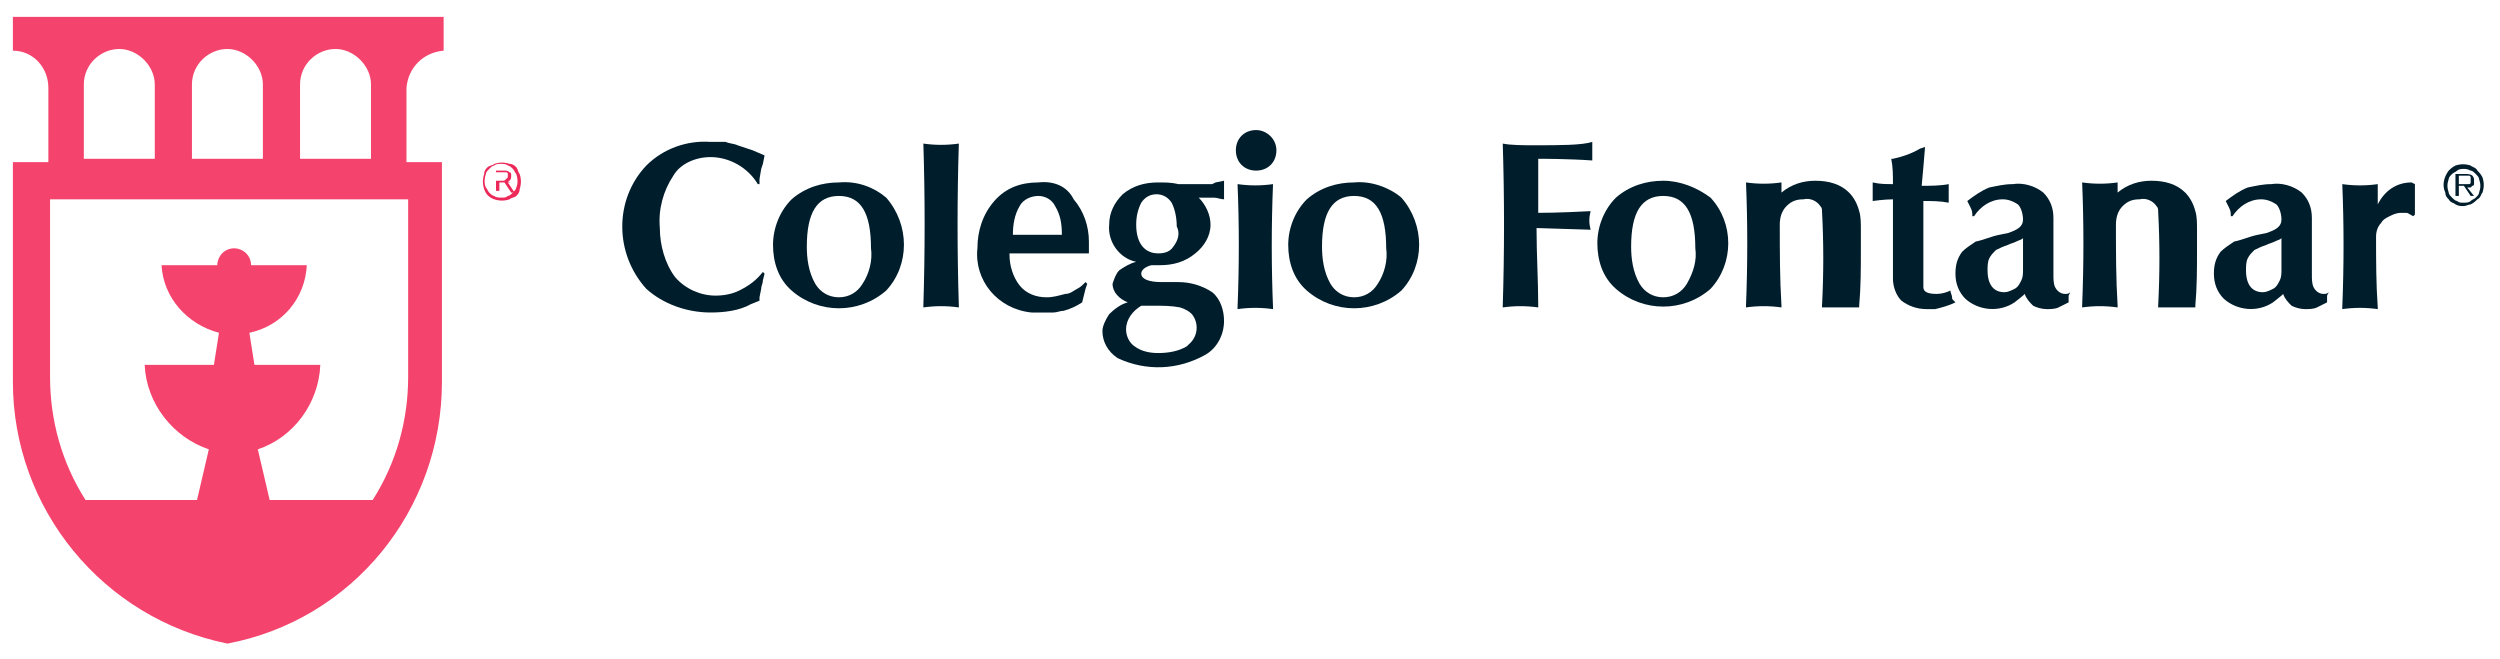 <?xml version="1.0" encoding="utf-8"?>
<!-- Generator: Adobe Illustrator 23.0.3, SVG Export Plug-In . SVG Version: 6.00 Build 0)  -->
<svg version="1.1" id="Capa_1" xmlns="http://www.w3.org/2000/svg" xmlns:xlink="http://www.w3.org/1999/xlink" x="0px" y="0px"
	 viewBox="0 0 148 39" style="enable-background:new 0 0 148 39;" xml:space="preserve">
<style type="text/css">
	.st0{fill:#001D2C;}
	.st1{fill:#EC2959;}
	.st2{fill:#F4436C;}
</style>
<g>
	<g id="footer-logo">
		<g id="Grupo_2" transform="translate(0.763 1)">
			<g>
				<g id="Grupo_1">
					<path id="Trazado_1" class="st0" d="M97.7,9.7c-1,0-2,0.3-2.8,1c-0.7,0.7-1.1,1.7-1.1,2.7c0,1,0.3,2,1.1,2.7
						c1.6,1.4,4,1.4,5.6,0c1.4-1.5,1.4-3.9,0-5.4C99.7,10.1,98.7,9.7,97.7,9.7 M99.1,15.8c-0.3,0.5-0.8,0.8-1.4,0.8
						c-0.6,0-1.1-0.3-1.4-0.8c-0.4-0.7-0.5-1.5-0.5-2.2c0-2,0.6-3,1.9-3s1.9,1,1.9,3.1C99.7,14.4,99.5,15.1,99.1,15.8"/>
					<path id="Trazado_2" class="st0" d="M114.8,16.6c0-0.1-0.1-0.3-0.1-0.4c-0.2,0.1-0.5,0.2-0.8,0.2c-0.5,0-0.8-0.1-0.8-0.4
						c0-0.3,0-0.6,0-0.9c0-0.4,0-0.8,0-1.4v-2.8c0.5,0,1,0,1.5,0.1c0-0.4,0-0.7,0-1.1c-0.5,0.1-1.1,0.1-1.6,0.1l0.1-1.1l0.1-1.2
						l-0.3,0.1c-0.5,0.3-1.1,0.5-1.6,0.6l-0.1,0c0.1,0.5,0.1,1,0.1,1.5l0,0c-0.4,0-0.8,0-1.2-0.1c0,0.3,0,0.7,0,1.1
						c0,0,0.7-0.1,1.2-0.1v2.8l0,1.9c0,0.5,0.2,1,0.5,1.3c0.4,0.3,0.9,0.5,1.5,0.5c0.2,0,0.3,0,0.5,0c0.4-0.1,0.8-0.2,1.2-0.4
						c0,0-0.1-0.1-0.1-0.1C114.8,16.7,114.8,16.7,114.8,16.6"/>
					<path id="Trazado_3" class="st0" d="M121.8,16.3c-0.1,0.1-0.2,0.1-0.3,0.1c-0.3,0-0.5-0.2-0.6-0.4c0,0,0,0,0,0
						c-0.1-0.2-0.1-0.5-0.1-0.7v-3.4c0-0.6-0.2-1.1-0.6-1.5c-0.5-0.4-1.2-0.6-1.8-0.5c-0.5,0-0.9,0.1-1.4,0.2
						c-0.5,0.2-0.9,0.5-1.3,0.8l0.2,0.4c0.1,0.2,0.1,0.3,0.1,0.5h0.1c0.4-0.6,1-1,1.7-1c0.3,0,0.6,0.1,0.9,0.3
						c0.2,0.2,0.3,0.6,0.3,0.9c0,0.4-0.3,0.6-0.9,0.8l-0.5,0.1c-0.5,0.1-0.9,0.3-1.4,0.4c-0.3,0.2-0.6,0.4-0.8,0.6
						c-0.3,0.4-0.4,0.8-0.4,1.3c0,0.6,0.2,1.1,0.6,1.5c0.8,0.7,2,0.8,2.9,0.2l0.5-0.4l0.1-0.1c0.1,0.3,0.3,0.5,0.5,0.7
						c0.2,0.1,0.5,0.2,0.8,0.2c0.2,0,0.5,0,0.7-0.1c0.2-0.1,0.4-0.2,0.6-0.3l0-0.4L121.8,16.3z M119,14.9c0,0.3,0,0.5-0.1,0.7
						c-0.1,0.2-0.2,0.4-0.4,0.5c-0.2,0.1-0.4,0.2-0.6,0.2c-0.6,0-1-0.4-1-1.3c0-0.2,0-0.5,0.1-0.7c0.1-0.2,0.2-0.3,0.4-0.5
						c0.2-0.1,0.4-0.2,0.7-0.3c0.2-0.1,0.3-0.1,0.5-0.2s0.3-0.1,0.4-0.2L119,14.9z"/>
					<path id="Trazado_4" class="st0" d="M137.1,16.3c-0.1,0.1-0.2,0.1-0.3,0.1c-0.3,0-0.5-0.2-0.6-0.4c0,0,0,0,0,0
						c-0.1-0.2-0.1-0.5-0.1-0.7v-3.4c0-0.6-0.2-1.1-0.6-1.5c-0.5-0.4-1.2-0.6-1.8-0.5c-0.5,0-0.9,0.1-1.4,0.2
						c-0.5,0.2-0.9,0.5-1.3,0.8l0.2,0.4c0.1,0.2,0.1,0.3,0.1,0.5h0.1c0.4-0.6,1-1,1.7-1c0.3,0,0.6,0.1,0.9,0.3
						c0.2,0.2,0.3,0.6,0.3,0.9c0,0.4-0.3,0.6-0.9,0.8l-0.5,0.1c-0.5,0.1-0.9,0.3-1.4,0.4c-0.3,0.2-0.6,0.4-0.8,0.6
						c-0.3,0.4-0.4,0.8-0.4,1.3c0,0.6,0.2,1.1,0.6,1.5c0.8,0.7,2,0.8,2.9,0.2l0.5-0.4l0.1-0.1c0.1,0.3,0.3,0.5,0.5,0.7
						c0.2,0.1,0.5,0.2,0.8,0.2c0.2,0,0.5,0,0.7-0.1c0.2-0.1,0.4-0.2,0.6-0.3l0-0.4L137.1,16.3z M134.3,14.9c0,0.3,0,0.5-0.1,0.7
						c-0.1,0.2-0.2,0.4-0.4,0.5c-0.2,0.1-0.4,0.2-0.6,0.2c-0.6,0-1-0.4-1-1.3c0-0.2,0-0.5,0.1-0.7c0.1-0.2,0.2-0.3,0.4-0.5
						c0.2-0.1,0.4-0.2,0.7-0.3c0.2-0.1,0.3-0.1,0.5-0.2s0.3-0.1,0.4-0.2L134.3,14.9z"/>
					<path id="Trazado_5" class="st0" d="M41.3,8.3c1.1,0,2.2,0.6,2.8,1.6l0.1,0l0-0.3L44.3,9l0.1-0.3l0.1-0.5l-0.7-0.3
						c-0.3-0.1-0.6-0.2-0.9-0.3c-0.2-0.1-0.5-0.1-0.7-0.2c-0.3,0-0.6,0-0.9,0c-1.4-0.1-2.8,0.4-3.8,1.4c-1.9,2-1.9,5.2,0,7.3
						c1,0.9,2.4,1.4,3.8,1.4c0.8,0,1.7-0.1,2.4-0.5l0.5-0.2v-0.2l0.1-0.5c0-0.2,0.1-0.3,0.1-0.5l0.1-0.4l-0.1-0.1
						c-0.4,0.5-0.8,0.8-1.4,1.1c-0.4,0.2-0.9,0.3-1.4,0.3c-0.9,0-1.8-0.4-2.4-1.1c-0.6-0.8-0.9-1.9-0.9-2.9
						c-0.1-1.1,0.2-2.2,0.8-3.1C39.5,8.7,40.4,8.3,41.3,8.3"/>
					<path id="Trazado_6" class="st0" d="M48.9,9.8c-1,0-2,0.3-2.8,1c-0.7,0.7-1.1,1.7-1.1,2.7c0,1,0.3,2,1.1,2.7
						c1.6,1.4,4,1.4,5.6,0c1.4-1.5,1.4-3.9,0-5.5C51,10.1,50,9.7,48.9,9.8 M50.3,15.8c-0.3,0.5-0.8,0.8-1.4,0.8
						c-0.6,0-1.1-0.3-1.4-0.8c-0.4-0.7-0.5-1.5-0.5-2.2c0-2,0.6-3,1.9-3c1.3,0,1.9,1,1.9,3.1C50.9,14.4,50.7,15.2,50.3,15.8"/>
					<path id="Trazado_7" class="st0" d="M60.7,9.8c-1,0-1.9,0.3-2.6,1.1c-0.7,0.8-1,1.8-1,2.8c-0.2,1.9,1.2,3.6,3.2,3.8
						c0.2,0,0.4,0,0.6,0c0.2,0,0.5,0,0.7,0c0.2,0,0.4-0.1,0.6-0.1c0.4-0.1,0.8-0.3,1.1-0.5l0.1-0.4l0.1-0.4l0.1-0.3l-0.1-0.1
						c-0.2,0.2-0.3,0.3-0.5,0.4c-0.2,0.1-0.4,0.3-0.7,0.3c-0.4,0.1-0.7,0.2-1.1,0.2c-0.6,0-1.2-0.2-1.6-0.7
						c-0.4-0.5-0.6-1.2-0.6-1.8v-0.1h4.7l0-0.4l0-0.3c0-0.9-0.3-1.8-0.9-2.5C62.4,10,61.6,9.7,60.7,9.8 M62.1,12.9l-2.9,0
						c0-0.6,0.1-1.2,0.4-1.7c0.2-0.4,0.7-0.6,1.1-0.6c0.4,0,0.8,0.2,1,0.6C62,11.7,62.1,12.2,62.1,12.9L62.1,12.9z"/>
					<path id="Trazado_8" class="st0" d="M71,9.9h-1.6L69,9.9c-0.4-0.1-0.8-0.1-1.2-0.1c-0.8,0-1.5,0.2-2.1,0.7
						c-0.5,0.5-0.8,1.1-0.8,1.8c-0.1,1,0.6,2,1.6,2.2c-0.4,0.1-0.7,0.3-1,0.5c-0.2,0.2-0.3,0.5-0.4,0.8c0,0.5,0.4,0.9,0.9,1.1
						c-0.4,0.1-0.8,0.4-1.1,0.7c-0.2,0.3-0.4,0.7-0.4,1c0,0.6,0.3,1.2,0.9,1.6c1.7,0.8,3.6,0.7,5.2-0.2c0.7-0.4,1.1-1.2,1.1-2
						c0-0.6-0.2-1.3-0.7-1.7c-0.6-0.4-1.3-0.6-2-0.6h-0.9c0,0-0.1,0-0.1,0c-0.8,0-1.2-0.2-1.2-0.5c0-0.2,0.2-0.4,0.6-0.5h0.5
						c0.8,0,1.5-0.2,2.1-0.7c0.5-0.4,0.9-1,0.9-1.7c0-0.6-0.3-1.2-0.7-1.6h0.3c0.2,0,0.4,0,0.6,0c0.2,0,0.4,0.1,0.6,0.1v-0.5l0-0.6
						l-0.5,0.1L71,9.9z M67.6,17.1c0.5,0,1,0,1.5,0.1c0.3,0.1,0.5,0.2,0.7,0.4c0.4,0.5,0.4,1.3-0.2,1.8c0,0-0.1,0.1-0.1,0.1
						c-0.5,0.3-1.1,0.4-1.7,0.4c-0.5,0-1-0.1-1.4-0.4c-0.3-0.2-0.5-0.6-0.5-1c0-0.6,0.4-1.1,0.9-1.4L67.6,17.1z M68.7,13.6
						c-0.2,0.3-0.5,0.4-0.9,0.4c-0.8,0-1.3-0.6-1.3-1.7c0-0.5,0.1-0.9,0.3-1.3c0.2-0.3,0.5-0.5,0.9-0.5c0.4,0,0.7,0.2,0.9,0.5
						c0.2,0.4,0.3,0.9,0.3,1.4C69.1,12.8,69,13.2,68.7,13.6"/>
					<path id="Trazado_9" class="st0" d="M79.4,9.8c-1,0-2,0.3-2.8,1c-0.7,0.7-1.1,1.7-1.1,2.7c0,1,0.3,2,1.1,2.7
						c1.6,1.4,4,1.4,5.6,0c1.4-1.5,1.4-3.9,0-5.5C81.5,10.1,80.4,9.7,79.4,9.8 M80.8,15.8c-0.3,0.5-0.8,0.8-1.4,0.8
						c-0.6,0-1.1-0.3-1.4-0.8c-0.4-0.7-0.5-1.5-0.5-2.2c0-2,0.6-3,1.9-3c1.3,0,1.9,1,1.9,3.1C81.4,14.4,81.2,15.2,80.8,15.8"/>
					<path id="Trazado_10" class="st0" d="M56,7.5c-0.7,0.1-1.4,0.1-2.1,0l0,0c0.1,3.2,0.1,6.4,0,9.6v0.1c0.7-0.1,1.4-0.1,2.1,0l0,0
						v-0.1C55.9,13.9,55.9,10.7,56,7.5L56,7.5z"/>
					<path id="Trazado_11" class="st0" d="M90.2,7.6"/>
					<path id="Trazado_12" class="st0" d="M74.6,9.9c-0.7,0.1-1.4,0.1-2.1,0l0,0c0.1,2.4,0.1,4.8,0,7.3v0.1c0.7-0.1,1.4-0.1,2.1,0
						l0,0v-0.1C74.5,14.8,74.5,12.3,74.6,9.9L74.6,9.9z"/>
					<path id="Trazado_13" class="st0" d="M73.6,6.7c-0.7,0-1.2,0.5-1.2,1.2s0.5,1.2,1.2,1.2s1.2-0.5,1.2-1.2
						C74.8,7.2,74.2,6.7,73.6,6.7L73.6,6.7"/>
					<path id="Trazado_14" class="st0" d="M90.2,7.6L90.2,7.6c-0.8,0-1.5,0-2-0.1l0,0h0l0,0c0.1,3.2,0.1,6.4,0,9.6v0.1
						c0.7-0.1,1.4-0.1,2.1,0l0,0v-0.1c0-1.5-0.1-3-0.1-4.6l3.2,0.1c-0.1-0.4-0.1-0.7,0-1.1c-1.9,0.1-2.9,0.1-3.1,0.1
						c0-1.1,0-2.1,0-3.2c0.2,0,1.8,0,3.2,0.1c0-0.4,0-0.7,0-1.1C92.9,7.6,91.5,7.6,90.2,7.6"/>
					<path id="Trazado_15" class="st0" d="M142,9.8c-0.9,0-1.6,0.5-2,1.3c0-0.4,0-0.8,0-1.2l0,0c-0.7,0.1-1.4,0.1-2.1,0l0,0
						c0.1,2.4,0.1,4.8,0,7.3v0.1c0.7-0.1,1.4-0.1,2.1,0l0,0v-0.1c-0.1-1.4-0.1-2.8-0.1-4.2c0-0.3,0.1-0.6,0.3-0.8
						c0.1-0.2,0.3-0.3,0.5-0.4c0.2-0.1,0.4-0.2,0.7-0.2c0.1,0,0.2,0,0.3,0c0.1,0,0.2,0.1,0.4,0.2l0.1-0.1v-0.9l0-0.9L142,9.8z"/>
					<path id="Trazado_16" class="st0" d="M109.4,13.7C109.4,13.7,109.4,13.7,109.4,13.7v-1.1c0-0.4,0-0.8-0.1-1.1
						c-0.1-0.4-0.3-0.8-0.6-1.1c-0.5-0.5-1.2-0.7-2-0.7c-0.7,0-1.4,0.2-2,0.7c0-0.2,0-0.4,0-0.6l0,0c-0.7,0.1-1.4,0.1-2.1,0l0,0
						c0.1,2.4,0.1,4.8,0,7.3v0.1c0.7-0.1,1.4-0.1,2.1,0l0,0v-0.1c-0.1-1.6-0.1-3.2-0.1-4.8v0c0-0.4,0.1-0.8,0.4-1.1
						c0.3-0.3,0.6-0.4,1-0.4c0.4-0.1,0.8,0.1,1,0.4c0.1,0.1,0.1,0.2,0.1,0.3c0.1,1.9,0.1,3.7,0,5.6v0.1c0.7,0,1.4,0,2.2,0l0,0v-0.1
						C109.4,16,109.4,14.9,109.4,13.7"/>
					<path id="Trazado_17" class="st0" d="M129.3,13.7C129.3,13.7,129.3,13.7,129.3,13.7v-1.1c0-0.4,0-0.8-0.1-1.1
						c-0.1-0.4-0.3-0.8-0.6-1.1c-0.5-0.5-1.2-0.7-2-0.7c-0.7,0-1.4,0.2-2,0.7c0-0.2,0-0.4,0-0.6l0,0c-0.7,0.1-1.4,0.1-2.1,0l0,0
						c0.1,2.4,0.1,4.8,0,7.3v0.1c0.7-0.1,1.4-0.1,2.1,0l0,0v-0.1c-0.1-1.6-0.1-3.2-0.1-4.8v0c0-0.4,0.1-0.8,0.4-1.1
						c0.3-0.3,0.6-0.4,1-0.4c0.4-0.1,0.8,0.1,1,0.4c0.1,0.1,0.1,0.2,0.1,0.3c0.1,1.9,0.1,3.7,0,5.6v0.1c0.7,0,1.4,0,2.2,0l0,0v-0.1
						C129.3,16,129.3,14.9,129.3,13.7"/>
					<path id="Trazado_18" class="st0" d="M145.1,11.2c-0.2,0-0.3,0-0.5-0.1c-0.1-0.1-0.3-0.1-0.4-0.3c-0.1-0.1-0.2-0.2-0.2-0.4
						c-0.2-0.4-0.1-0.9,0.2-1.3c0.1-0.1,0.2-0.2,0.4-0.3c0.3-0.1,0.6-0.1,0.9,0c0.1,0.1,0.3,0.1,0.4,0.3c0.1,0.1,0.2,0.2,0.3,0.4
						c0.1,0.3,0.1,0.6,0,0.9c-0.1,0.1-0.1,0.3-0.3,0.4c-0.1,0.1-0.2,0.2-0.4,0.3C145.4,11.1,145.2,11.2,145.1,11.2 M145.1,11
						c0.1,0,0.3,0,0.4-0.1c0.1-0.1,0.2-0.1,0.3-0.2c0.1-0.1,0.2-0.2,0.2-0.3c0.1-0.3,0.1-0.5,0-0.8c0-0.1-0.1-0.2-0.2-0.3
						c-0.1-0.1-0.2-0.2-0.3-0.2C145.3,9,145.2,9,145.1,9c-0.1,0-0.3,0-0.4,0.1c-0.1,0.1-0.2,0.1-0.3,0.2c-0.1,0.1-0.2,0.2-0.2,0.3
						c-0.1,0.3-0.1,0.5,0,0.8c0,0.1,0.1,0.2,0.2,0.3c0.1,0.1,0.2,0.2,0.3,0.2C144.8,11,144.9,11,145.1,11 M145.7,10.6h-0.2l-0.4-0.6
						h-0.3v0.6h-0.2V9.3h0.6c0.1,0,0.3,0,0.4,0.1c0.1,0.1,0.1,0.2,0.1,0.3c0,0.1,0,0.1,0,0.2c0,0,0,0.1-0.1,0.1c0,0-0.1,0.1-0.1,0.1
						c-0.1,0-0.1,0-0.2,0L145.7,10.6z M145,9.9h0.2c0.1,0,0.1,0,0.2,0c0,0,0.1,0,0.1-0.1c0,0,0-0.1,0-0.2c0,0,0-0.1,0-0.1
						c0,0,0-0.1-0.1-0.1c0,0-0.1,0-0.1,0c0,0-0.1,0-0.1,0h-0.4v0.5L145,9.9z"/>
					<path id="Trazado_19" class="st1" d="M30,9.3c-0.1-0.1-0.1-0.3-0.2-0.4c-0.1-0.1-0.2-0.2-0.4-0.2c-0.3-0.1-0.6-0.1-0.9,0
						c-0.1,0.1-0.3,0.1-0.4,0.2c-0.1,0.1-0.2,0.2-0.2,0.4c-0.1,0.3-0.1,0.6,0,0.9c0.1,0.3,0.3,0.5,0.6,0.6c0.3,0.1,0.6,0.1,0.9,0
						c0.1-0.1,0.3-0.1,0.4-0.2c0.1-0.1,0.2-0.2,0.2-0.4C30.1,9.9,30.1,9.6,30,9.3 M29.8,10.1c0,0.1-0.1,0.2-0.2,0.3
						c-0.1,0.1-0.2,0.2-0.3,0.2c-0.1,0.1-0.2,0.1-0.4,0.1c-0.1,0-0.3,0-0.4-0.1c-0.1,0-0.2-0.1-0.3-0.2c-0.1-0.1-0.1-0.2-0.2-0.3
						c-0.1-0.2-0.1-0.5,0-0.8c0-0.1,0.1-0.2,0.2-0.3c0.1-0.1,0.2-0.2,0.3-0.2c0.1-0.1,0.2-0.1,0.4-0.1c0.1,0,0.3,0,0.4,0.1
						c0.1,0,0.2,0.1,0.3,0.2c0.1,0.1,0.1,0.2,0.2,0.3C29.9,9.6,29.9,9.9,29.8,10.1"/>
					<path id="Trazado_20" class="st1" d="M29.4,9.7C29.4,9.7,29.5,9.7,29.4,9.7c0.1-0.1,0.1-0.2,0.1-0.3c0-0.1,0-0.2-0.1-0.2
						c-0.1-0.1-0.2-0.1-0.3-0.1h-0.5v1.2h0.2V9.8h0.3l0.4,0.6h0.2l-0.4-0.6c0.1,0,0.1,0,0.2,0C29.3,9.8,29.3,9.7,29.4,9.7 M29,9.7
						h-0.4V9.2H29c0,0,0.1,0,0.1,0c0,0,0.1,0,0.1,0c0,0,0.1,0,0.1,0.1c0,0,0,0.1,0,0.1c0,0.1,0,0.1,0,0.1c0,0-0.1,0.1-0.1,0.1
						C29.1,9.7,29.1,9.7,29,9.7"/>
					<path id="Trazado_21" class="st2" d="M25.5,2V0H0v2l0,0C1.2,2,2.1,3,2.1,4.2c0,0,0,0,0,0v4.4H0v13c0,7.5,5.3,14,12.7,15.5l0,0
						c7.4-1.4,12.7-7.9,12.7-15.5v-13h-2.1V4.2C23.4,3,24.3,2.1,25.5,2C25.5,2,25.5,2,25.5,2 M17,4c0-1.2,1-2.1,2.1-2.1
						s2.1,1,2.1,2.1v4.4H17L17,4z M10.6,4c0-1.2,1-2.1,2.1-2.1s2.1,1,2.1,2.1v4.4h-4.2L10.6,4z M4.2,4c0-1.2,1-2.1,2.1-2.1
						s2.1,1,2.1,2.1v4.4H4.2L4.2,4z M23.4,21.3c0,2.6-0.7,5.1-2.1,7.3h-6.1l-0.7-3c2.1-0.7,3.6-2.7,3.7-5l-3.9,0l-0.3-1.9
						c1.9-0.4,3.3-2,3.4-4h-3.3c0,0,0,0,0,0c0-0.6-0.5-1-1-1c-0.6,0-1,0.5-1,1c0,0,0,0,0,0c0,0,0,0,0,0l-3.3,0v0
						c0.1,1.9,1.5,3.5,3.4,4l-0.3,1.9l-4.1,0c0,0,0,0,0,0c0.1,2.3,1.7,4.3,3.8,5l-0.7,3H4.3c-1.4-2.2-2.1-4.7-2.1-7.3V10.8h21.2
						V21.3z"/>
				</g>
			</g>
		</g>
	</g>
</g>
</svg>
